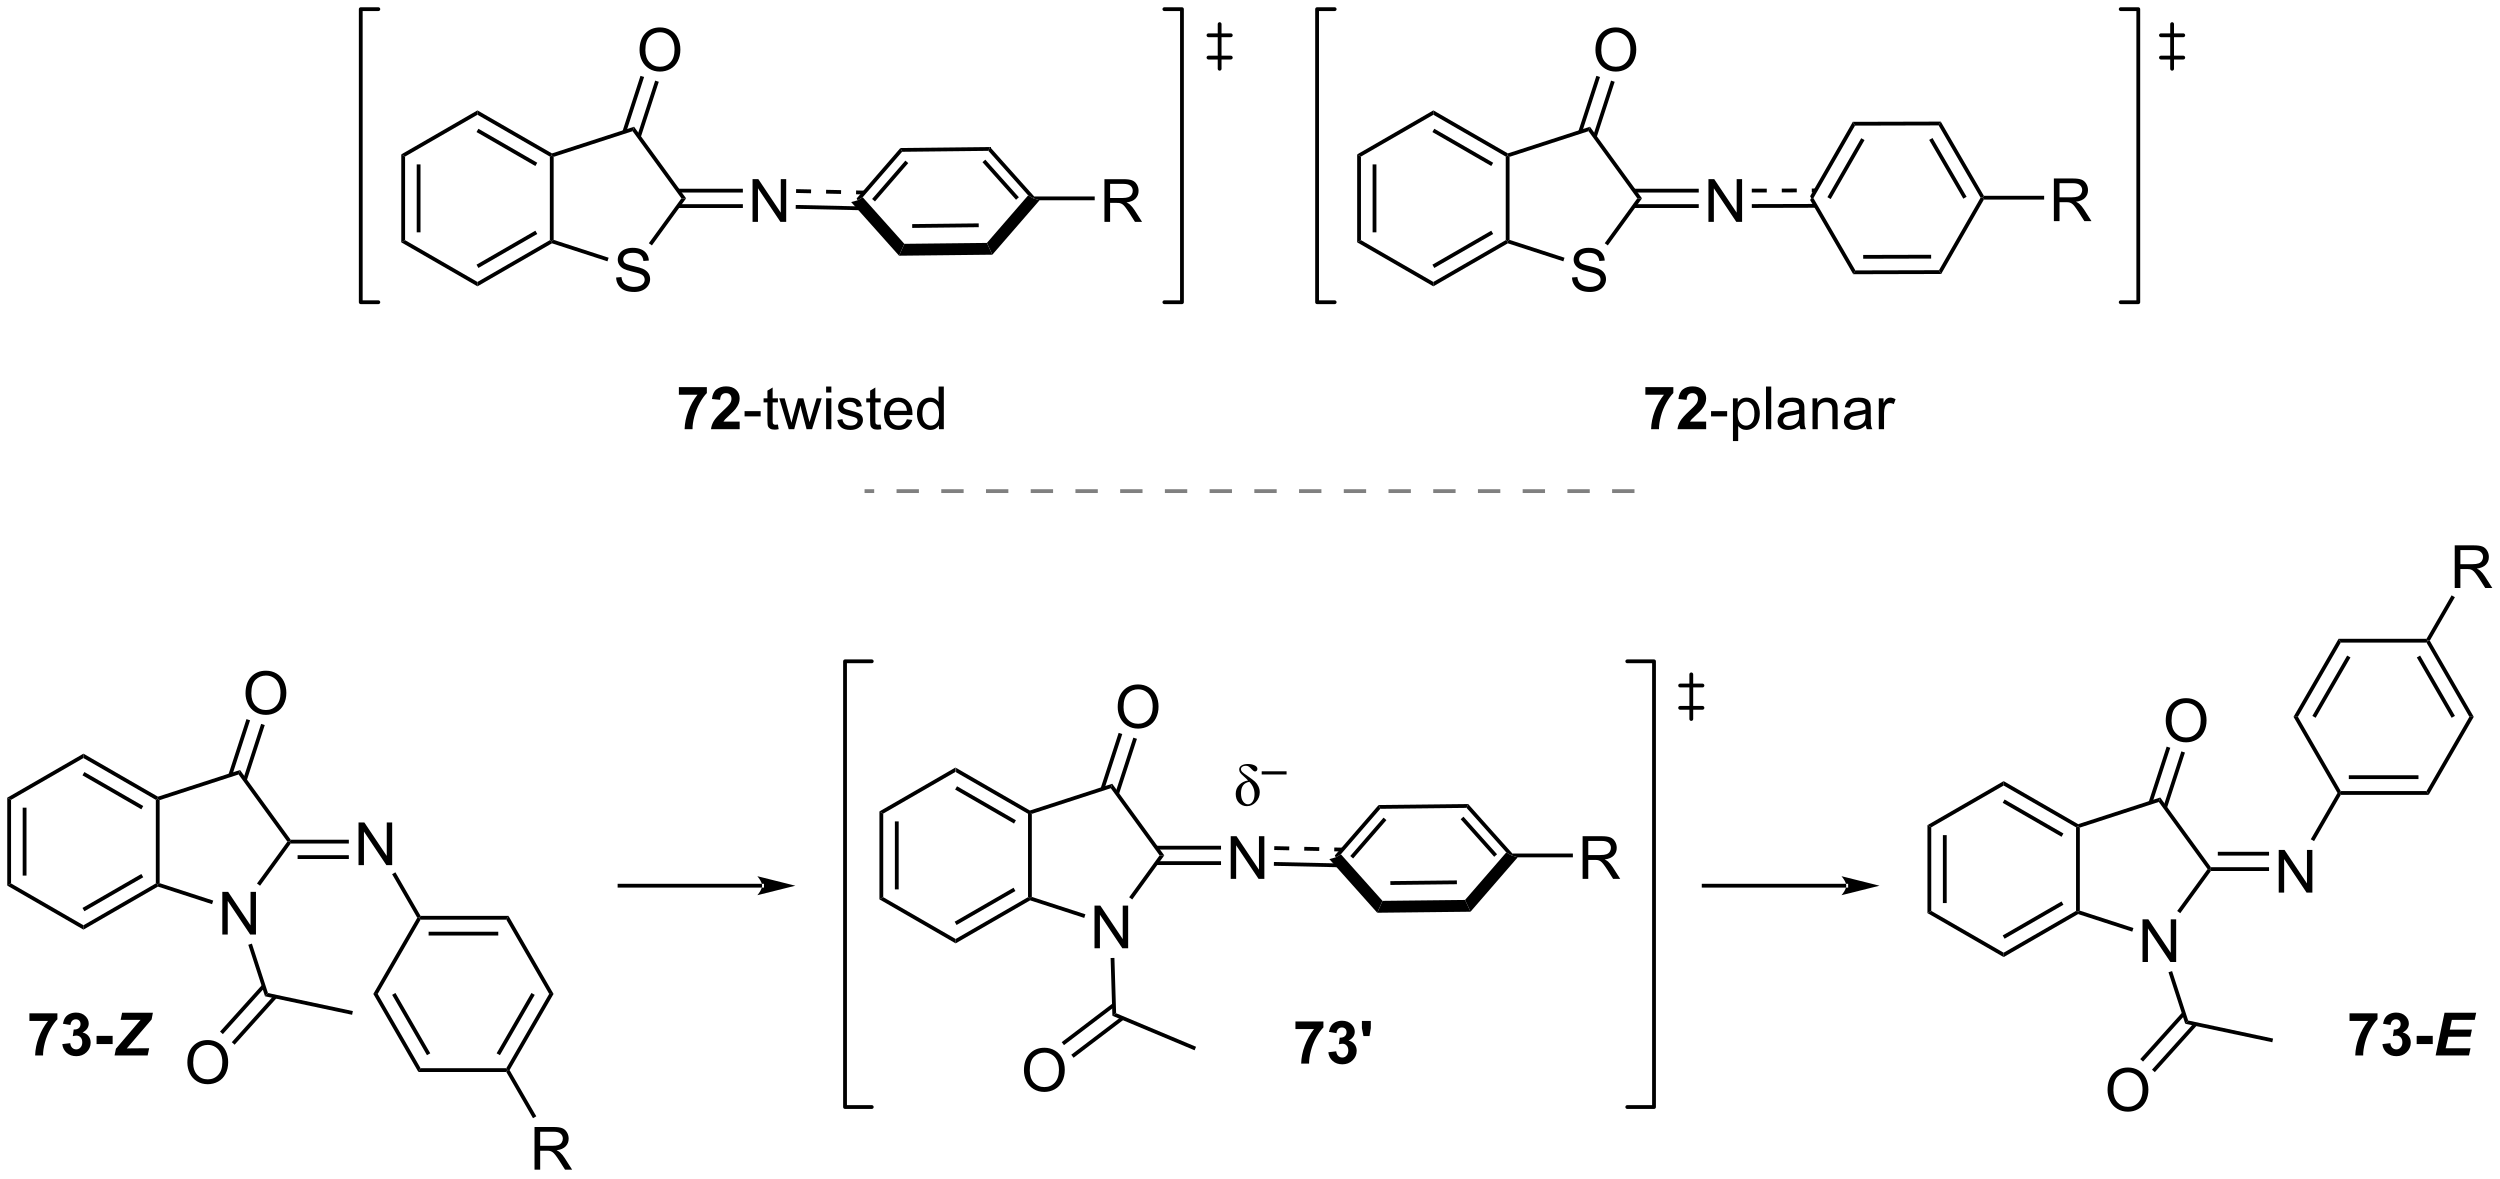 <?xml version="1.0" encoding="UTF-8"?>
<!DOCTYPE svg PUBLIC '-//W3C//DTD SVG 1.0//EN'
          'http://www.w3.org/TR/2001/REC-SVG-20010904/DTD/svg10.dtd'>
<svg stroke-dasharray="none" shape-rendering="auto" xmlns="http://www.w3.org/2000/svg" font-family="'Dialog'" text-rendering="auto" width="920" fill-opacity="1" color-interpolation="auto" color-rendering="auto" preserveAspectRatio="xMidYMid meet" font-size="12px" viewBox="0 0 920 434" fill="black" xmlns:xlink="http://www.w3.org/1999/xlink" stroke="black" image-rendering="auto" stroke-miterlimit="10" stroke-linecap="square" stroke-linejoin="miter" font-style="normal" stroke-width="1" height="434" stroke-dashoffset="0" font-weight="normal" stroke-opacity="1"
><!--Generated by the Batik Graphics2D SVG Generator--><defs id="genericDefs"
  /><g
  ><defs id="defs1"
    ><clipPath clipPathUnits="userSpaceOnUse" id="clipPath1"
      ><path d="M0.633 1.82 L345.568 1.82 L345.568 164.232 L0.633 164.232 L0.633 1.82 Z"
      /></clipPath
      ><clipPath clipPathUnits="userSpaceOnUse" id="clipPath2"
      ><path d="M-1.187 33.622 L-1.187 191.518 L334.158 191.518 L334.158 33.622 Z"
      /></clipPath
    ></defs
    ><g transform="scale(2.667,2.667) translate(-0.633,-1.82) matrix(1.029,0,0,1.029,1.853,-32.763)"
    ><path d="M137.016 142.348 L136.987 142.626 L136.732 142.773 L127.02 137.166 L127.02 136.577 ZM135.043 143.601 L127.147 139.042 L126.892 139.484 L134.788 144.043 Z" stroke="none" clip-path="url(#clipPath2)"
    /></g
    ><g transform="matrix(2.743,0,0,2.743,3.255,-92.222)"
    ><path d="M127.02 136.577 L127.02 137.166 L117.308 142.773 L116.798 142.478 Z" stroke="none" clip-path="url(#clipPath2)"
    /></g
    ><g transform="matrix(2.743,0,0,2.743,3.255,-92.222)"
    ><path d="M116.798 142.478 L117.308 142.773 L117.308 153.987 L116.798 154.282 ZM118.87 143.822 L118.87 152.938 L119.38 152.938 L119.38 143.822 Z" stroke="none" clip-path="url(#clipPath2)"
    /></g
    ><g transform="matrix(2.743,0,0,2.743,3.255,-92.222)"
    ><path d="M116.798 154.282 L117.308 153.987 L127.02 159.594 L127.02 160.183 Z" stroke="none" clip-path="url(#clipPath2)"
    /></g
    ><g transform="matrix(2.743,0,0,2.743,3.255,-92.222)"
    ><path d="M127.02 160.183 L127.02 159.594 L136.732 153.987 L136.987 154.134 L137.016 154.412 ZM127.147 157.718 L135.043 153.159 L134.788 152.718 L126.892 157.276 Z" stroke="none" clip-path="url(#clipPath2)"
    /></g
    ><g transform="matrix(2.743,0,0,2.743,3.255,-92.222)"
    ><path d="M136.732 142.773 L136.987 142.626 L137.242 142.811 L137.242 153.949 L136.987 154.134 L136.732 153.987 Z" stroke="none" clip-path="url(#clipPath2)"
    /></g
    ><g transform="matrix(2.743,0,0,2.743,3.255,-92.222)"
    ><path d="M145.653 160.841 L145.653 155.114 L146.431 155.114 L149.439 159.609 L149.439 155.114 L150.166 155.114 L150.166 160.841 L149.387 160.841 L146.379 156.341 L146.379 160.841 L145.653 160.841 Z" stroke="none" clip-path="url(#clipPath2)"
    /></g
    ><g transform="matrix(2.743,0,0,2.743,3.255,-92.222)"
    ><path d="M137.016 154.412 L136.987 154.134 L137.242 153.949 L144.432 156.285 L144.274 156.77 Z" stroke="none" clip-path="url(#clipPath2)"
    /></g
    ><g transform="matrix(2.743,0,0,2.743,3.255,-92.222)"
    ><path d="M150.714 154.296 L150.301 153.996 L154.381 148.38 L155.012 148.38 Z" stroke="none" clip-path="url(#clipPath2)"
    /></g
    ><g transform="matrix(2.743,0,0,2.743,3.255,-92.222)"
    ><path d="M155.012 148.38 L154.381 148.38 L147.835 139.369 L148.03 138.769 Z" stroke="none" clip-path="url(#clipPath2)"
    /></g
    ><g transform="matrix(2.743,0,0,2.743,3.255,-92.222)"
    ><path d="M148.03 138.769 L147.835 139.369 L137.242 142.811 L136.987 142.626 L137.016 142.348 Z" stroke="none" clip-path="url(#clipPath2)"
    /></g
    ><g transform="matrix(2.743,0,0,2.743,3.255,-92.222)"
    ><path d="M148.765 128.485 Q148.765 127.058 149.531 126.253 Q150.297 125.446 151.507 125.446 Q152.299 125.446 152.935 125.826 Q153.572 126.204 153.906 126.881 Q154.242 127.558 154.242 128.417 Q154.242 129.29 153.89 129.977 Q153.539 130.665 152.893 131.019 Q152.25 131.373 151.502 131.373 Q150.695 131.373 150.057 130.982 Q149.422 130.589 149.093 129.915 Q148.765 129.238 148.765 128.485 ZM149.547 128.495 Q149.547 129.532 150.101 130.128 Q150.658 130.722 151.5 130.722 Q152.354 130.722 152.906 130.12 Q153.46 129.519 153.46 128.415 Q153.46 127.714 153.224 127.193 Q152.987 126.672 152.531 126.386 Q152.078 126.097 151.51 126.097 Q150.705 126.097 150.125 126.652 Q149.547 127.204 149.547 128.495 Z" stroke="none" clip-path="url(#clipPath2)"
    /></g
    ><g transform="matrix(2.743,0,0,2.743,3.255,-92.222)"
    ><path d="M148.927 140.184 L151.346 132.741 L150.861 132.583 L148.442 140.026 ZM146.957 139.544 L149.376 132.101 L148.89 131.943 L146.472 139.386 Z" stroke="none" clip-path="url(#clipPath2)"
    /></g
    ><g transform="matrix(2.743,0,0,2.743,3.255,-92.222)"
    ><path d="M163.926 151.53 L163.926 145.804 L164.705 145.804 L167.713 150.298 L167.713 145.804 L168.439 145.804 L168.439 151.53 L167.66 151.53 L164.653 147.03 L164.653 151.53 L163.926 151.53 Z" stroke="none" clip-path="url(#clipPath2)"
    /></g
    ><g transform="matrix(2.743,0,0,2.743,3.255,-92.222)"
    ><path d="M153.944 149.671 L162.626 149.671 L162.626 149.161 L153.944 149.161 ZM153.944 147.599 L162.626 147.599 L162.626 147.089 L153.944 147.089 Z" stroke="none" clip-path="url(#clipPath2)"
    /></g
    ><g transform="matrix(2.743,0,0,2.743,3.255,-92.222)"
    ><path d="M169.712 149.777 L178.974 149.983 L178.985 149.473 L169.724 149.267 ZM169.76 147.652 L171.772 147.697 L171.783 147.186 L169.771 147.142 ZM173.784 147.742 L175.796 147.786 L175.807 147.276 L173.795 147.232 ZM177.808 147.832 L178.909 147.856 L178.921 147.346 L177.82 147.321 Z" stroke="none" clip-path="url(#clipPath2)"
    /></g
    ><g transform="matrix(2.743,0,0,2.743,3.255,-92.222)"
    ><path d="M178.706 148.231 L178.01 148.644 L177.896 148.386 L183.761 141.626 L183.996 142.133 ZM180.35 148.795 L184.814 143.65 L184.428 143.316 L179.965 148.461 Z" stroke="none" clip-path="url(#clipPath2)"
    /></g
    ><g transform="matrix(2.743,0,0,2.743,3.255,-92.222)"
    ><path d="M183.996 142.133 L183.761 141.626 L195.786 141.492 L195.56 142.005 Z" stroke="none" clip-path="url(#clipPath2)"
    /></g
    ><g transform="matrix(2.743,0,0,2.743,3.255,-92.222)"
    ><path d="M195.56 142.005 L195.786 141.492 L201.713 148.127 L201.599 148.383 L200.898 147.98 ZM194.773 143.528 L199.276 148.568 L199.656 148.228 L195.153 143.188 Z" stroke="none" clip-path="url(#clipPath2)"
    /></g
    ><g transform="matrix(2.743,0,0,2.743,3.255,-92.222)"
    ><path d="M200.898 147.98 L201.599 148.383 L202.429 148.638 L196.097 155.937 L195.365 154.357 Z" stroke="none" clip-path="url(#clipPath2)"
    /></g
    ><g transform="matrix(2.743,0,0,2.743,3.255,-92.222)"
    ><path d="M195.365 154.357 L196.097 155.937 L183.585 156.075 L184.288 154.48 ZM194.267 151.736 L185.339 151.835 L185.345 152.345 L194.272 152.246 Z" stroke="none" clip-path="url(#clipPath2)"
    /></g
    ><g transform="matrix(2.743,0,0,2.743,3.255,-92.222)"
    ><path d="M184.288 154.48 L183.585 156.075 L177.157 148.88 L178.01 148.644 L178.706 148.231 Z" stroke="none" clip-path="url(#clipPath2)"
    /></g
    ><g transform="matrix(2.743,0,0,2.743,3.255,-92.222)"
    ><path d="M277.617 144.19 L277.588 144.467 L277.333 144.614 L267.621 139.007 L267.621 138.418 ZM275.644 145.442 L267.749 140.884 L267.494 141.326 L275.389 145.884 Z" stroke="none" clip-path="url(#clipPath2)"
    /></g
    ><g transform="matrix(2.743,0,0,2.743,3.255,-92.222)"
    ><path d="M267.621 138.418 L267.621 139.007 L257.91 144.614 L257.399 144.32 Z" stroke="none" clip-path="url(#clipPath2)"
    /></g
    ><g transform="matrix(2.743,0,0,2.743,3.255,-92.222)"
    ><path d="M257.399 144.32 L257.91 144.614 L257.91 155.828 L257.399 156.123 ZM259.471 145.663 L259.471 154.78 L259.981 154.78 L259.981 145.663 Z" stroke="none" clip-path="url(#clipPath2)"
    /></g
    ><g transform="matrix(2.743,0,0,2.743,3.255,-92.222)"
    ><path d="M257.399 156.123 L257.91 155.828 L267.621 161.436 L267.621 162.025 Z" stroke="none" clip-path="url(#clipPath2)"
    /></g
    ><g transform="matrix(2.743,0,0,2.743,3.255,-92.222)"
    ><path d="M267.621 162.025 L267.621 161.436 L277.333 155.828 L277.588 155.976 L277.617 156.254 ZM267.749 159.559 L275.644 155.001 L275.389 154.559 L267.494 159.117 Z" stroke="none" clip-path="url(#clipPath2)"
    /></g
    ><g transform="matrix(2.743,0,0,2.743,3.255,-92.222)"
    ><path d="M277.333 144.614 L277.588 144.467 L277.843 144.653 L277.843 155.791 L277.588 155.976 L277.333 155.828 Z" stroke="none" clip-path="url(#clipPath2)"
    /></g
    ><g transform="matrix(2.743,0,0,2.743,3.255,-92.222)"
    ><path d="M286.254 162.682 L286.254 156.956 L287.033 156.956 L290.041 161.45 L290.041 156.956 L290.767 156.956 L290.767 162.682 L289.989 162.682 L286.981 158.182 L286.981 162.682 L286.254 162.682 Z" stroke="none" clip-path="url(#clipPath2)"
    /></g
    ><g transform="matrix(2.743,0,0,2.743,3.255,-92.222)"
    ><path d="M277.617 156.254 L277.588 155.976 L277.843 155.791 L285.033 158.127 L284.875 158.612 Z" stroke="none" clip-path="url(#clipPath2)"
    /></g
    ><g transform="matrix(2.743,0,0,2.743,3.255,-92.222)"
    ><path d="M291.316 156.137 L290.903 155.837 L294.983 150.221 L295.298 150.221 L295.428 150.477 Z" stroke="none" clip-path="url(#clipPath2)"
    /></g
    ><g transform="matrix(2.743,0,0,2.743,3.255,-92.222)"
    ><path d="M295.428 149.966 L295.298 150.221 L294.983 150.221 L288.436 141.211 L288.631 140.611 Z" stroke="none" clip-path="url(#clipPath2)"
    /></g
    ><g transform="matrix(2.743,0,0,2.743,3.255,-92.222)"
    ><path d="M288.631 140.611 L288.436 141.211 L277.843 144.653 L277.588 144.467 L277.617 144.19 Z" stroke="none" clip-path="url(#clipPath2)"
    /></g
    ><g transform="matrix(2.743,0,0,2.743,3.255,-92.222)"
    ><path d="M289.367 130.326 Q289.367 128.899 290.132 128.095 Q290.898 127.287 292.109 127.287 Q292.901 127.287 293.536 127.668 Q294.174 128.045 294.507 128.722 Q294.843 129.399 294.843 130.259 Q294.843 131.131 294.492 131.819 Q294.14 132.506 293.494 132.86 Q292.851 133.214 292.104 133.214 Q291.296 133.214 290.658 132.824 Q290.023 132.43 289.695 131.756 Q289.367 131.079 289.367 130.326 ZM290.148 130.337 Q290.148 131.373 290.703 131.97 Q291.26 132.563 292.101 132.563 Q292.955 132.563 293.507 131.962 Q294.062 131.36 294.062 130.256 Q294.062 129.555 293.825 129.035 Q293.588 128.514 293.132 128.227 Q292.679 127.938 292.111 127.938 Q291.307 127.938 290.726 128.493 Q290.148 129.045 290.148 130.337 Z" stroke="none" clip-path="url(#clipPath2)"
    /></g
    ><g transform="matrix(2.743,0,0,2.743,3.255,-92.222)"
    ><path d="M289.529 142.025 L291.947 134.582 L291.462 134.424 L289.043 141.868 ZM287.559 141.385 L289.977 133.942 L289.492 133.784 L287.073 141.228 Z" stroke="none" clip-path="url(#clipPath2)"
    /></g
    ><g transform="matrix(2.743,0,0,2.743,3.255,-92.222)"
    ><path d="M304.527 153.371 L304.527 147.645 L305.306 147.645 L308.314 152.14 L308.314 147.645 L309.041 147.645 L309.041 153.371 L308.262 153.371 L305.254 148.871 L305.254 153.371 L304.527 153.371 Z" stroke="none" clip-path="url(#clipPath2)"
    /></g
    ><g transform="matrix(2.743,0,0,2.743,3.255,-92.222)"
    ><path d="M295.428 150.477 L295.298 150.221 L295.428 149.966 L303.228 149.966 L303.228 150.477 ZM296.354 148.405 L303.228 148.405 L303.228 147.895 L296.354 147.895 Z" stroke="none" clip-path="url(#clipPath2)"
    /></g
    ><g transform="matrix(2.743,0,0,2.743,3.255,-92.222)"
    ><path d="M309.268 146.469 L308.826 146.214 L312.41 140.006 L312.704 140.006 L312.852 140.262 Z" stroke="none" clip-path="url(#clipPath2)"
    /></g
    ><g transform="matrix(2.743,0,0,2.743,3.255,-92.222)"
    ><path d="M312.852 140.262 L312.704 140.006 L312.852 139.751 L324.353 139.751 L324.647 140.262 ZM313.93 138.138 L323.274 138.138 L323.274 137.628 L313.93 137.628 Z" stroke="none" clip-path="url(#clipPath2)"
    /></g
    ><g transform="matrix(2.743,0,0,2.743,3.255,-92.222)"
    ><path d="M324.647 140.262 L324.353 139.751 L330.103 129.791 L330.692 129.791 Z" stroke="none" clip-path="url(#clipPath2)"
    /></g
    ><g transform="matrix(2.743,0,0,2.743,3.255,-92.222)"
    ><path d="M330.692 129.791 L330.103 129.791 L324.353 119.831 L324.5 119.576 L324.794 119.576 ZM328.167 129.664 L323.495 121.572 L323.053 121.827 L327.725 129.919 Z" stroke="none" clip-path="url(#clipPath2)"
    /></g
    ><g transform="matrix(2.743,0,0,2.743,3.255,-92.222)"
    ><path d="M324.353 119.321 L324.5 119.576 L324.353 119.831 L312.852 119.831 L312.557 119.321 Z" stroke="none" clip-path="url(#clipPath2)"
    /></g
    ><g transform="matrix(2.743,0,0,2.743,3.255,-92.222)"
    ><path d="M312.557 119.321 L312.852 119.831 L307.101 129.791 L306.512 129.791 ZM313.709 121.572 L309.038 129.664 L309.479 129.919 L314.151 121.827 Z" stroke="none" clip-path="url(#clipPath2)"
    /></g
    ><g transform="matrix(2.743,0,0,2.743,3.255,-92.222)"
    ><path d="M306.512 129.791 L307.101 129.791 L312.852 139.751 L312.704 140.006 L312.41 140.006 Z" stroke="none" clip-path="url(#clipPath2)"
    /></g
    ><g transform="matrix(2.743,0,0,2.743,3.255,-92.222)"
    ><path d="M147.813 162.149 L148.323 162.133 L148.551 169.556 L148.051 169.9 Z" stroke="none" clip-path="url(#clipPath2)"
    /></g
    ><g transform="matrix(2.743,0,0,2.743,3.255,-92.222)"
    ><path d="M136.186 177.226 Q136.186 175.799 136.952 174.994 Q137.718 174.187 138.929 174.187 Q139.72 174.187 140.356 174.567 Q140.994 174.945 141.327 175.622 Q141.663 176.299 141.663 177.158 Q141.663 178.031 141.311 178.718 Q140.96 179.406 140.314 179.76 Q139.671 180.114 138.923 180.114 Q138.116 180.114 137.478 179.724 Q136.843 179.33 136.514 178.656 Q136.186 177.979 136.186 177.226 ZM136.968 177.237 Q136.968 178.273 137.522 178.869 Q138.08 179.463 138.921 179.463 Q139.775 179.463 140.327 178.862 Q140.882 178.26 140.882 177.156 Q140.882 176.455 140.645 175.935 Q140.408 175.414 139.952 175.127 Q139.499 174.838 138.931 174.838 Q138.126 174.838 137.546 175.393 Q136.968 175.945 136.968 177.237 Z" stroke="none" clip-path="url(#clipPath2)"
    /></g
    ><g transform="matrix(2.743,0,0,2.743,3.255,-92.222)"
    ><path d="M148.106 168.222 L141.25 173.433 L141.558 173.839 L148.415 168.628 ZM149.277 169.999 L142.534 175.123 L142.843 175.53 L149.585 170.405 Z" stroke="none" clip-path="url(#clipPath2)"
    /></g
    ><g transform="matrix(2.743,0,0,2.743,3.255,-92.222)"
    ><path d="M148.051 169.9 L148.551 169.556 L159.276 174.057 L159.078 174.527 Z" stroke="none" clip-path="url(#clipPath2)"
    /></g
    ><g transform="matrix(2.743,0,0,2.743,3.255,-92.222)"
    ><path d="M289.737 164.061 L290.222 163.903 L292.376 170.531 L291.981 170.969 Z" stroke="none" clip-path="url(#clipPath2)"
    /></g
    ><g transform="matrix(2.743,0,0,2.743,3.255,-92.222)"
    ><path d="M281.562 179.877 Q281.562 178.45 282.328 177.645 Q283.094 176.838 284.305 176.838 Q285.096 176.838 285.732 177.218 Q286.37 177.596 286.703 178.273 Q287.039 178.95 287.039 179.809 Q287.039 180.681 286.688 181.369 Q286.336 182.056 285.69 182.411 Q285.047 182.765 284.3 182.765 Q283.492 182.765 282.854 182.374 Q282.219 181.981 281.891 181.306 Q281.562 180.629 281.562 179.877 ZM282.344 179.887 Q282.344 180.924 282.899 181.52 Q283.456 182.114 284.297 182.114 Q285.151 182.114 285.703 181.512 Q286.258 180.911 286.258 179.806 Q286.258 179.106 286.021 178.585 Q285.784 178.064 285.328 177.778 Q284.875 177.489 284.307 177.489 Q283.503 177.489 282.922 178.043 Q282.344 178.596 282.344 179.887 Z" stroke="none" clip-path="url(#clipPath2)"
    /></g
    ><g transform="matrix(2.743,0,0,2.743,3.255,-92.222)"
    ><path d="M291.61 169.414 L285.946 175.704 L286.325 176.046 L291.989 169.755 ZM293.188 170.834 L287.524 177.125 L287.903 177.467 L293.567 171.176 Z" stroke="none" clip-path="url(#clipPath2)"
    /></g
    ><g transform="matrix(2.743,0,0,2.743,3.255,-92.222)"
    ><path d="M291.981 170.969 L292.376 170.531 L303.769 172.953 L303.663 173.452 Z" stroke="none" clip-path="url(#clipPath2)"
    /></g
    ><g transform="matrix(2.743,0,0,2.743,3.255,-92.222)"
    ><path d="M2.76 170.589 L2.76 169.57 L6.513 169.57 L6.513 170.367 Q6.049 170.823 5.567 171.68 Q5.088 172.534 4.836 173.497 Q4.583 174.461 4.588 175.219 L3.528 175.219 Q3.557 174.031 4.018 172.797 Q4.481 171.562 5.255 170.589 L2.76 170.589 ZM7.17 173.698 L8.233 173.57 Q8.282 173.976 8.504 174.193 Q8.727 174.406 9.045 174.406 Q9.384 174.406 9.616 174.148 Q9.85 173.891 9.85 173.453 Q9.85 173.039 9.626 172.797 Q9.405 172.555 9.084 172.555 Q8.873 172.555 8.579 172.635 L8.701 171.742 Q9.147 171.753 9.381 171.549 Q9.616 171.344 9.616 171.003 Q9.616 170.714 9.444 170.542 Q9.272 170.37 8.985 170.37 Q8.704 170.37 8.504 170.565 Q8.306 170.76 8.264 171.135 L7.251 170.964 Q7.358 170.445 7.569 170.135 Q7.782 169.823 8.162 169.646 Q8.545 169.469 9.017 169.469 Q9.826 169.469 10.313 169.984 Q10.717 170.406 10.717 170.938 Q10.717 171.69 9.892 172.141 Q10.384 172.245 10.678 172.612 Q10.975 172.979 10.975 173.5 Q10.975 174.253 10.423 174.786 Q9.873 175.318 9.053 175.318 Q8.274 175.318 7.761 174.87 Q7.251 174.422 7.17 173.698 ZM11.768 173.69 L11.768 172.594 L13.924 172.594 L13.924 173.69 L11.768 173.69 Z" stroke="none" clip-path="url(#clipPath2)"
    /></g
    ><g transform="matrix(2.743,0,0,2.743,3.255,-92.222)"
    ><path d="M14.182 175.219 L14.369 174.315 L17.666 170.448 L14.997 170.448 L15.197 169.492 L19.325 169.492 L19.153 170.391 L15.822 174.281 Q16.354 174.268 16.434 174.268 Q16.809 174.268 17.471 174.26 L18.823 174.26 L18.622 175.219 L14.182 175.219 Z" stroke="none" clip-path="url(#clipPath2)"
    /></g
    ><g transform="matrix(2.743,0,0,2.743,3.255,-92.222)"
    ><path d="M314.026 170.589 L314.026 169.57 L317.779 169.57 L317.779 170.367 Q317.315 170.823 316.834 171.68 Q316.354 172.534 316.102 173.497 Q315.849 174.461 315.854 175.219 L314.795 175.219 Q314.823 174.031 315.284 172.797 Q315.748 171.562 316.521 170.589 L314.026 170.589 ZM318.436 173.698 L319.499 173.57 Q319.548 173.976 319.77 174.193 Q319.994 174.406 320.311 174.406 Q320.65 174.406 320.882 174.148 Q321.116 173.891 321.116 173.453 Q321.116 173.039 320.892 172.797 Q320.671 172.555 320.351 172.555 Q320.139 172.555 319.845 172.635 L319.968 171.742 Q320.413 171.753 320.647 171.549 Q320.882 171.344 320.882 171.003 Q320.882 170.714 320.71 170.542 Q320.538 170.37 320.252 170.37 Q319.97 170.37 319.77 170.565 Q319.572 170.76 319.53 171.135 L318.517 170.964 Q318.624 170.445 318.835 170.135 Q319.048 169.823 319.429 169.646 Q319.811 169.469 320.283 169.469 Q321.093 169.469 321.58 169.984 Q321.983 170.406 321.983 170.938 Q321.983 171.69 321.158 172.141 Q321.65 172.245 321.944 172.612 Q322.241 172.979 322.241 173.5 Q322.241 174.253 321.689 174.786 Q321.139 175.318 320.319 175.318 Q319.541 175.318 319.027 174.87 Q318.517 174.422 318.436 173.698 ZM323.034 173.69 L323.034 172.594 L325.19 172.594 L325.19 173.69 L323.034 173.69 Z" stroke="none" clip-path="url(#clipPath2)"
    /></g
    ><g transform="matrix(2.743,0,0,2.743,3.255,-92.222)"
    ><path d="M325.576 175.219 L326.771 169.492 L331.018 169.492 L330.818 170.448 L327.753 170.448 L327.479 171.75 L330.443 171.75 L330.245 172.706 L327.279 172.706 L326.92 174.26 L330.253 174.26 L330.05 175.219 L325.576 175.219 Z" stroke="none" clip-path="url(#clipPath2)"
    /></g
    ><g transform="matrix(2.743,0,0,2.743,3.255,-92.222)"
    ><path d="M101.055 152.702 L101.055 152.702 L81.929 152.702 L81.674 152.702 L81.674 152.192 L81.929 152.192 L101.055 152.192 L101.31 152.192 L101.31 152.702 ZM105.519 152.447 L100.417 151.171 C100.417 151.171 101.055 151.889 101.055 152.447 C101.055 153.005 100.417 153.722 100.417 153.722 Z" stroke="none" clip-path="url(#clipPath2)"
    /></g
    ><g transform="matrix(2.743,0,0,2.743,3.255,-92.222)"
    ><path d="M246.504 152.702 L246.504 152.702 L227.378 152.702 L227.123 152.702 L227.123 152.192 L227.378 152.192 L246.504 152.192 L246.759 152.192 L246.759 152.702 ZM250.968 152.447 L245.866 151.171 C245.866 151.171 246.504 151.889 246.504 152.447 C246.504 153.005 245.866 153.722 245.866 153.722 Z" stroke="none" clip-path="url(#clipPath2)"
    /></g
    ><g stroke-width="0.51" transform="matrix(2.743,0,0,2.743,3.255,-92.222)" stroke-linejoin="round" stroke-linecap="round"
    ><path fill="none" d="M217.128 182.14 L220.715 182.14 L220.715 122.344 L217.128 122.344" clip-path="url(#clipPath2)"
    /></g
    ><g stroke-width="0.51" transform="matrix(2.743,0,0,2.743,3.255,-92.222)" stroke-linejoin="round" stroke-linecap="round"
    ><path fill="none" d="M115.769 122.344 L112.182 122.344 L112.182 182.14 L115.769 182.14" clip-path="url(#clipPath2)"
    /></g
    ><g transform="matrix(2.743,0,0,2.743,3.255,-92.222)"
    ><path d="M211.136 151.533 L211.136 145.806 L213.675 145.806 Q214.441 145.806 214.839 145.96 Q215.238 146.113 215.475 146.504 Q215.714 146.895 215.714 147.369 Q215.714 147.978 215.318 148.397 Q214.925 148.814 214.1 148.926 Q214.401 149.072 214.558 149.212 Q214.888 149.517 215.185 149.973 L216.183 151.533 L215.23 151.533 L214.472 150.34 Q214.138 149.824 213.922 149.551 Q213.709 149.278 213.54 149.168 Q213.37 149.059 213.193 149.017 Q213.066 148.988 212.771 148.988 L211.894 148.988 L211.894 151.533 L211.136 151.533 ZM211.894 148.332 L213.521 148.332 Q214.042 148.332 214.334 148.225 Q214.628 148.119 214.779 147.882 Q214.933 147.645 214.933 147.369 Q214.933 146.962 214.636 146.702 Q214.342 146.439 213.706 146.439 L211.894 146.439 L211.894 148.332 Z" stroke="none" clip-path="url(#clipPath2)"
    /></g
    ><g transform="matrix(2.743,0,0,2.743,3.255,-92.222)"
    ><path d="M202.429 148.638 L201.599 148.383 L201.713 148.127 L209.831 148.127 L209.831 148.638 Z" stroke="none" clip-path="url(#clipPath2)"
    /></g
    ><g transform="matrix(2.743,0,0,2.743,3.255,-92.222)"
    ><path d="M328.139 112.511 L328.139 106.785 L330.678 106.785 Q331.444 106.785 331.842 106.938 Q332.241 107.092 332.478 107.483 Q332.717 107.873 332.717 108.347 Q332.717 108.957 332.321 109.376 Q331.928 109.792 331.103 109.904 Q331.405 110.05 331.561 110.191 Q331.892 110.496 332.189 110.951 L333.186 112.511 L332.233 112.511 L331.475 111.319 Q331.142 110.803 330.926 110.529 Q330.712 110.256 330.543 110.147 Q330.373 110.037 330.196 109.996 Q330.069 109.967 329.774 109.967 L328.897 109.967 L328.897 112.511 L328.139 112.511 ZM328.897 109.311 L330.524 109.311 Q331.045 109.311 331.337 109.204 Q331.631 109.097 331.782 108.86 Q331.936 108.623 331.936 108.347 Q331.936 107.941 331.639 107.68 Q331.345 107.417 330.709 107.417 L328.897 107.417 L328.897 109.311 Z" stroke="none" clip-path="url(#clipPath2)"
    /></g
    ><g transform="matrix(2.743,0,0,2.743,3.255,-92.222)"
    ><path d="M324.794 119.576 L324.5 119.576 L324.353 119.321 L327.719 113.49 L328.161 113.745 Z" stroke="none" clip-path="url(#clipPath2)"
    /></g
    ><g transform="matrix(2.743,0,0,2.743,3.255,-92.222)"
    ><path d="M166.254 138.333 Q166.058 138.114 165.712 137.809 Q165.329 137.474 165.196 137.281 Q165.064 137.088 165.064 136.856 Q165.064 136.513 165.384 136.317 Q165.704 136.119 166.22 136.119 Q166.736 136.119 167.118 136.296 Q167.504 136.471 167.504 136.778 Q167.504 136.927 167.41 137.026 Q167.316 137.122 167.191 137.122 Q167.012 137.122 166.769 136.854 Q166.524 136.58 166.353 136.468 Q166.183 136.356 165.957 136.356 Q165.668 136.356 165.483 136.487 Q165.298 136.614 165.298 136.815 Q165.298 137.002 165.449 137.166 Q165.603 137.33 166.236 137.763 Q166.91 138.229 167.189 138.492 Q167.47 138.752 167.644 139.127 Q167.821 139.502 167.821 139.919 Q167.821 140.653 167.303 141.216 Q166.785 141.776 166.095 141.776 Q165.465 141.776 165.03 141.328 Q164.597 140.877 164.597 140.127 Q164.597 139.403 165.077 138.919 Q165.556 138.434 166.254 138.333 ZM166.426 138.513 Q165.306 138.697 165.306 140.052 Q165.306 140.752 165.584 141.14 Q165.863 141.526 166.236 141.526 Q166.621 141.526 166.871 141.153 Q167.121 140.778 167.121 140.143 Q167.121 139.221 166.426 138.513 Z" stroke="none" clip-path="url(#clipPath2)"
    /></g
    ><g transform="matrix(2.743,0,0,2.743,3.255,-92.222)"
    ><path d="M168.082 137.524 L168.082 137.099 L171.42 137.099 L171.42 137.524 L168.082 137.524 Z" stroke="none" clip-path="url(#clipPath2)"
    /></g
    ><g transform="matrix(2.743,0,0,2.743,3.255,-92.222)"
    ><path d="M20.004 140.503 L19.974 140.781 L19.719 140.928 L10.008 135.321 L10.008 134.732 ZM18.03 141.756 L10.135 137.198 L9.88 137.64 L17.775 142.198 Z" stroke="none" clip-path="url(#clipPath2)"
    /></g
    ><g transform="matrix(2.743,0,0,2.743,3.255,-92.222)"
    ><path d="M10.008 134.732 L10.008 135.321 L0.296 140.928 L-0.214 140.634 Z" stroke="none" clip-path="url(#clipPath2)"
    /></g
    ><g transform="matrix(2.743,0,0,2.743,3.255,-92.222)"
    ><path d="M-0.214 140.634 L0.296 140.928 L0.296 152.143 L-0.214 152.437 ZM1.857 141.977 L1.857 151.094 L2.368 151.094 L2.368 141.977 Z" stroke="none" clip-path="url(#clipPath2)"
    /></g
    ><g transform="matrix(2.743,0,0,2.743,3.255,-92.222)"
    ><path d="M-0.214 152.437 L0.296 152.143 L10.008 157.75 L10.008 158.339 Z" stroke="none" clip-path="url(#clipPath2)"
    /></g
    ><g transform="matrix(2.743,0,0,2.743,3.255,-92.222)"
    ><path d="M10.008 158.339 L10.008 157.75 L19.719 152.143 L19.974 152.29 L20.004 152.567 ZM10.135 155.873 L18.03 151.315 L17.775 150.873 L9.88 155.431 Z" stroke="none" clip-path="url(#clipPath2)"
    /></g
    ><g transform="matrix(2.743,0,0,2.743,3.255,-92.222)"
    ><path d="M19.719 140.928 L19.974 140.781 L20.23 140.966 L20.23 152.104 L19.974 152.29 L19.719 152.143 Z" stroke="none" clip-path="url(#clipPath2)"
    /></g
    ><g transform="matrix(2.743,0,0,2.743,3.255,-92.222)"
    ><path d="M28.64 158.996 L28.64 153.27 L29.419 153.27 L32.427 157.764 L32.427 153.27 L33.154 153.27 L33.154 158.996 L32.375 158.996 L29.367 154.496 L29.367 158.996 L28.64 158.996 Z" stroke="none" clip-path="url(#clipPath2)"
    /></g
    ><g transform="matrix(2.743,0,0,2.743,3.255,-92.222)"
    ><path d="M20.004 152.567 L19.974 152.29 L20.23 152.104 L27.419 154.441 L27.262 154.926 Z" stroke="none" clip-path="url(#clipPath2)"
    /></g
    ><g transform="matrix(2.743,0,0,2.743,3.255,-92.222)"
    ><path d="M33.702 152.451 L33.289 152.151 L37.369 146.536 L37.684 146.536 L37.814 146.791 Z" stroke="none" clip-path="url(#clipPath2)"
    /></g
    ><g transform="matrix(2.743,0,0,2.743,3.255,-92.222)"
    ><path d="M37.814 146.28 L37.684 146.536 L37.369 146.536 L30.822 137.525 L31.017 136.925 Z" stroke="none" clip-path="url(#clipPath2)"
    /></g
    ><g transform="matrix(2.743,0,0,2.743,3.255,-92.222)"
    ><path d="M31.017 136.925 L30.822 137.525 L20.23 140.966 L19.974 140.781 L20.004 140.503 Z" stroke="none" clip-path="url(#clipPath2)"
    /></g
    ><g transform="matrix(2.743,0,0,2.743,3.255,-92.222)"
    ><path d="M31.753 126.64 Q31.753 125.213 32.518 124.409 Q33.284 123.601 34.495 123.601 Q35.287 123.601 35.922 123.981 Q36.56 124.359 36.893 125.036 Q37.229 125.713 37.229 126.573 Q37.229 127.445 36.878 128.132 Q36.526 128.82 35.88 129.174 Q35.237 129.528 34.49 129.528 Q33.682 129.528 33.044 129.138 Q32.409 128.744 32.081 128.07 Q31.753 127.393 31.753 126.64 ZM32.534 126.651 Q32.534 127.687 33.089 128.284 Q33.646 128.877 34.487 128.877 Q35.341 128.877 35.893 128.276 Q36.448 127.674 36.448 126.57 Q36.448 125.87 36.211 125.349 Q35.974 124.828 35.518 124.541 Q35.065 124.252 34.498 124.252 Q33.693 124.252 33.112 124.807 Q32.534 125.359 32.534 126.651 Z" stroke="none" clip-path="url(#clipPath2)"
    /></g
    ><g transform="matrix(2.743,0,0,2.743,3.255,-92.222)"
    ><path d="M31.915 138.339 L34.333 130.896 L33.848 130.738 L31.43 138.182 ZM29.945 137.699 L32.363 130.256 L31.878 130.098 L29.459 137.542 Z" stroke="none" clip-path="url(#clipPath2)"
    /></g
    ><g transform="matrix(2.743,0,0,2.743,3.255,-92.222)"
    ><path d="M46.914 149.685 L46.914 143.959 L47.692 143.959 L50.7 148.454 L50.7 143.959 L51.427 143.959 L51.427 149.685 L50.648 149.685 L47.64 145.185 L47.64 149.685 L46.914 149.685 Z" stroke="none" clip-path="url(#clipPath2)"
    /></g
    ><g transform="matrix(2.743,0,0,2.743,3.255,-92.222)"
    ><path d="M37.814 146.791 L37.684 146.536 L37.814 146.28 L45.614 146.28 L45.614 146.791 ZM38.74 148.862 L45.614 148.862 L45.614 148.352 L38.74 148.352 Z" stroke="none" clip-path="url(#clipPath2)"
    /></g
    ><g transform="matrix(2.743,0,0,2.743,3.255,-92.222)"
    ><path d="M51.419 150.902 L51.861 150.647 L55.238 156.495 L55.091 156.75 L54.796 156.75 Z" stroke="none" clip-path="url(#clipPath2)"
    /></g
    ><g transform="matrix(2.743,0,0,2.743,3.255,-92.222)"
    ><path d="M55.238 157.006 L55.091 156.75 L55.238 156.495 L67.033 156.495 L66.739 157.006 ZM56.316 159.129 L65.66 159.129 L65.66 158.619 L56.316 158.619 Z" stroke="none" clip-path="url(#clipPath2)"
    /></g
    ><g transform="matrix(2.743,0,0,2.743,3.255,-92.222)"
    ><path d="M66.739 157.006 L67.033 156.495 L73.078 166.966 L72.489 166.966 Z" stroke="none" clip-path="url(#clipPath2)"
    /></g
    ><g transform="matrix(2.743,0,0,2.743,3.255,-92.222)"
    ><path d="M72.489 166.966 L73.078 166.966 L67.181 177.181 L66.886 177.181 L66.739 176.926 ZM70.111 166.838 L65.439 174.93 L65.881 175.185 L70.553 167.093 Z" stroke="none" clip-path="url(#clipPath2)"
    /></g
    ><g transform="matrix(2.743,0,0,2.743,3.255,-92.222)"
    ><path d="M66.739 176.926 L66.886 177.181 L66.739 177.436 L54.943 177.436 L55.238 176.926 Z" stroke="none" clip-path="url(#clipPath2)"
    /></g
    ><g transform="matrix(2.743,0,0,2.743,3.255,-92.222)"
    ><path d="M55.238 176.926 L54.943 177.436 L48.898 166.966 L49.488 166.966 ZM56.538 174.93 L51.866 166.838 L51.424 167.093 L56.096 175.185 Z" stroke="none" clip-path="url(#clipPath2)"
    /></g
    ><g transform="matrix(2.743,0,0,2.743,3.255,-92.222)"
    ><path d="M49.488 166.966 L48.898 166.966 L54.796 156.75 L55.091 156.75 L55.238 157.006 Z" stroke="none" clip-path="url(#clipPath2)"
    /></g
    ><g transform="matrix(2.743,0,0,2.743,3.255,-92.222)"
    ><path d="M32.123 160.375 L32.608 160.217 L34.762 166.845 L34.368 167.283 Z" stroke="none" clip-path="url(#clipPath2)"
    /></g
    ><g transform="matrix(2.743,0,0,2.743,3.255,-92.222)"
    ><path d="M23.949 176.191 Q23.949 174.764 24.714 173.959 Q25.48 173.152 26.691 173.152 Q27.483 173.152 28.118 173.532 Q28.756 173.91 29.089 174.587 Q29.425 175.264 29.425 176.123 Q29.425 176.995 29.074 177.683 Q28.722 178.37 28.076 178.725 Q27.433 179.079 26.686 179.079 Q25.878 179.079 25.241 178.688 Q24.605 178.295 24.277 177.62 Q23.949 176.943 23.949 176.191 ZM24.73 176.201 Q24.73 177.238 25.285 177.834 Q25.842 178.428 26.683 178.428 Q27.537 178.428 28.089 177.826 Q28.644 177.225 28.644 176.12 Q28.644 175.42 28.407 174.899 Q28.17 174.378 27.714 174.092 Q27.261 173.803 26.694 173.803 Q25.889 173.803 25.308 174.357 Q24.73 174.91 24.73 176.201 Z" stroke="none" clip-path="url(#clipPath2)"
    /></g
    ><g transform="matrix(2.743,0,0,2.743,3.255,-92.222)"
    ><path d="M33.996 165.728 L28.332 172.018 L28.711 172.36 L34.376 166.069 ZM35.574 167.148 L29.91 173.439 L30.289 173.78 L35.953 167.49 Z" stroke="none" clip-path="url(#clipPath2)"
    /></g
    ><g transform="matrix(2.743,0,0,2.743,3.255,-92.222)"
    ><path d="M34.368 167.283 L34.762 166.845 L46.155 169.267 L46.049 169.766 Z" stroke="none" clip-path="url(#clipPath2)"
    /></g
    ><g transform="matrix(2.743,0,0,2.743,3.255,-92.222)"
    ><path d="M70.525 190.546 L70.525 184.819 L73.064 184.819 Q73.83 184.819 74.228 184.973 Q74.627 185.126 74.864 185.517 Q75.103 185.908 75.103 186.382 Q75.103 186.991 74.708 187.41 Q74.314 187.827 73.489 187.939 Q73.791 188.085 73.947 188.225 Q74.278 188.53 74.575 188.986 L75.572 190.546 L74.619 190.546 L73.861 189.353 Q73.528 188.837 73.312 188.564 Q73.098 188.291 72.929 188.181 Q72.76 188.072 72.583 188.03 Q72.455 188.001 72.161 188.001 L71.283 188.001 L71.283 190.546 L70.525 190.546 ZM71.283 187.345 L72.911 187.345 Q73.432 187.345 73.723 187.238 Q74.017 187.132 74.168 186.895 Q74.322 186.658 74.322 186.382 Q74.322 185.975 74.025 185.715 Q73.731 185.452 73.096 185.452 L71.283 185.452 L71.283 187.345 Z" stroke="none" clip-path="url(#clipPath2)"
    /></g
    ><g transform="matrix(2.743,0,0,2.743,3.255,-92.222)"
    ><path d="M66.739 177.436 L66.886 177.181 L67.181 177.181 L70.762 183.384 L70.32 183.639 Z" stroke="none" clip-path="url(#clipPath2)"
    /></g
    ><g transform="matrix(2.743,0,0,2.743,3.255,-92.222)"
    ><path d="M72.865 54.201 L72.836 54.479 L72.581 54.626 L62.869 49.019 L62.869 48.43 ZM70.892 55.454 L62.997 50.895 L62.742 51.337 L70.637 55.896 Z" stroke="none" clip-path="url(#clipPath2)"
    /></g
    ><g transform="matrix(2.743,0,0,2.743,3.255,-92.222)"
    ><path d="M62.869 48.43 L62.869 49.019 L53.158 54.626 L52.648 54.331 Z" stroke="none" clip-path="url(#clipPath2)"
    /></g
    ><g transform="matrix(2.743,0,0,2.743,3.255,-92.222)"
    ><path d="M52.648 54.331 L53.158 54.626 L53.158 65.84 L52.648 66.135 ZM54.719 55.675 L54.719 64.791 L55.229 64.791 L55.229 55.675 Z" stroke="none" clip-path="url(#clipPath2)"
    /></g
    ><g transform="matrix(2.743,0,0,2.743,3.255,-92.222)"
    ><path d="M52.648 66.135 L53.158 65.84 L62.869 71.447 L62.869 72.036 Z" stroke="none" clip-path="url(#clipPath2)"
    /></g
    ><g transform="matrix(2.743,0,0,2.743,3.255,-92.222)"
    ><path d="M62.869 72.036 L62.869 71.447 L72.581 65.84 L72.836 65.987 L72.865 66.265 ZM62.997 69.571 L70.892 65.012 L70.637 64.57 L62.742 69.129 Z" stroke="none" clip-path="url(#clipPath2)"
    /></g
    ><g transform="matrix(2.743,0,0,2.743,3.255,-92.222)"
    ><path d="M72.581 54.626 L72.836 54.479 L73.091 54.664 L73.091 65.802 L72.836 65.987 L72.581 65.84 Z" stroke="none" clip-path="url(#clipPath2)"
    /></g
    ><g transform="matrix(2.743,0,0,2.743,3.255,-92.222)"
    ><path d="M81.473 70.853 L82.189 70.79 Q82.239 71.22 82.424 71.496 Q82.611 71.772 83.002 71.941 Q83.392 72.111 83.879 72.111 Q84.314 72.111 84.645 71.983 Q84.978 71.853 85.14 71.629 Q85.301 71.405 85.301 71.139 Q85.301 70.868 85.145 70.668 Q84.989 70.467 84.629 70.329 Q84.4 70.241 83.611 70.051 Q82.822 69.861 82.504 69.694 Q82.095 69.478 81.892 69.16 Q81.692 68.842 81.692 68.446 Q81.692 68.014 81.936 67.636 Q82.184 67.259 82.655 67.064 Q83.129 66.868 83.707 66.868 Q84.345 66.868 84.83 67.074 Q85.317 67.28 85.577 67.678 Q85.84 68.077 85.861 68.579 L85.134 68.634 Q85.075 68.092 84.736 67.816 Q84.4 67.538 83.739 67.538 Q83.051 67.538 82.736 67.79 Q82.424 68.04 82.424 68.397 Q82.424 68.704 82.645 68.905 Q82.864 69.103 83.788 69.314 Q84.713 69.522 85.056 69.678 Q85.556 69.907 85.793 70.261 Q86.033 70.616 86.033 71.077 Q86.033 71.532 85.77 71.939 Q85.509 72.342 85.017 72.569 Q84.528 72.793 83.916 72.793 Q83.137 72.793 82.611 72.566 Q82.088 72.337 81.788 71.884 Q81.489 71.428 81.473 70.853 Z" stroke="none" clip-path="url(#clipPath2)"
    /></g
    ><g transform="matrix(2.743,0,0,2.743,3.255,-92.222)"
    ><path d="M72.865 66.265 L72.836 65.987 L73.091 65.802 L80.466 68.198 L80.308 68.683 Z" stroke="none" clip-path="url(#clipPath2)"
    /></g
    ><g transform="matrix(2.743,0,0,2.743,3.255,-92.222)"
    ><path d="M86.274 66.547 L85.861 66.247 L90.231 60.233 L90.862 60.233 Z" stroke="none" clip-path="url(#clipPath2)"
    /></g
    ><g transform="matrix(2.743,0,0,2.743,3.255,-92.222)"
    ><path d="M90.862 60.233 L90.231 60.233 L83.684 51.222 L83.879 50.623 Z" stroke="none" clip-path="url(#clipPath2)"
    /></g
    ><g transform="matrix(2.743,0,0,2.743,3.255,-92.222)"
    ><path d="M83.879 50.623 L83.684 51.222 L73.091 54.664 L72.836 54.479 L72.865 54.201 Z" stroke="none" clip-path="url(#clipPath2)"
    /></g
    ><g transform="matrix(2.743,0,0,2.743,3.255,-92.222)"
    ><path d="M84.615 40.338 Q84.615 38.911 85.38 38.106 Q86.146 37.299 87.357 37.299 Q88.149 37.299 88.784 37.679 Q89.422 38.057 89.755 38.734 Q90.091 39.411 90.091 40.27 Q90.091 41.143 89.74 41.83 Q89.388 42.518 88.742 42.872 Q88.099 43.226 87.352 43.226 Q86.544 43.226 85.906 42.835 Q85.271 42.442 84.943 41.768 Q84.615 41.09 84.615 40.338 ZM85.396 40.348 Q85.396 41.385 85.951 41.981 Q86.508 42.575 87.349 42.575 Q88.203 42.575 88.755 41.973 Q89.31 41.372 89.31 40.268 Q89.31 39.567 89.073 39.046 Q88.836 38.525 88.38 38.239 Q87.927 37.95 87.359 37.95 Q86.555 37.95 85.974 38.505 Q85.396 39.057 85.396 40.348 Z" stroke="none" clip-path="url(#clipPath2)"
    /></g
    ><g transform="matrix(2.743,0,0,2.743,3.255,-92.222)"
    ><path d="M84.777 52.037 L87.195 44.594 L86.71 44.436 L84.291 51.879 ZM82.807 51.397 L85.225 43.953 L84.74 43.796 L82.321 51.239 Z" stroke="none" clip-path="url(#clipPath2)"
    /></g
    ><g transform="matrix(2.743,0,0,2.743,3.255,-92.222)"
    ><path d="M99.776 63.383 L99.776 57.657 L100.554 57.657 L103.562 62.151 L103.562 57.657 L104.289 57.657 L104.289 63.383 L103.51 63.383 L100.502 58.883 L100.502 63.383 L99.776 63.383 Z" stroke="none" clip-path="url(#clipPath2)"
    /></g
    ><g transform="matrix(2.743,0,0,2.743,3.255,-92.222)"
    ><path d="M89.794 61.524 L98.476 61.524 L98.476 61.014 L89.794 61.014 ZM89.794 59.452 L98.476 59.452 L98.476 58.942 L89.794 58.942 Z" stroke="none" clip-path="url(#clipPath2)"
    /></g
    ><g transform="matrix(2.743,0,0,2.743,3.255,-92.222)"
    ><path d="M105.562 61.63 L114.823 61.836 L114.834 61.326 L105.573 61.119 ZM105.609 59.505 L107.621 59.55 L107.633 59.039 L105.621 58.995 ZM109.633 59.595 L111.645 59.639 L111.657 59.129 L109.645 59.084 ZM113.658 59.684 L114.759 59.709 L114.77 59.199 L113.669 59.174 Z" stroke="none" clip-path="url(#clipPath2)"
    /></g
    ><g transform="matrix(2.743,0,0,2.743,3.255,-92.222)"
    ><path d="M114.555 60.084 L113.86 60.497 L113.746 60.239 L119.61 53.478 L119.845 53.986 ZM116.2 60.648 L120.663 55.503 L120.278 55.169 L115.814 60.314 Z" stroke="none" clip-path="url(#clipPath2)"
    /></g
    ><g transform="matrix(2.743,0,0,2.743,3.255,-92.222)"
    ><path d="M119.845 53.986 L119.61 53.478 L131.635 53.345 L131.409 53.858 Z" stroke="none" clip-path="url(#clipPath2)"
    /></g
    ><g transform="matrix(2.743,0,0,2.743,3.255,-92.222)"
    ><path d="M131.409 53.858 L131.635 53.345 L137.563 59.98 L137.448 60.236 L136.747 59.833 ZM130.622 55.381 L135.125 60.421 L135.506 60.081 L131.003 55.041 Z" stroke="none" clip-path="url(#clipPath2)"
    /></g
    ><g transform="matrix(2.743,0,0,2.743,3.255,-92.222)"
    ><path d="M136.747 59.833 L137.448 60.236 L138.278 60.491 L131.946 67.79 L131.215 66.21 Z" stroke="none" clip-path="url(#clipPath2)"
    /></g
    ><g transform="matrix(2.743,0,0,2.743,3.255,-92.222)"
    ><path d="M131.215 66.21 L131.946 67.79 L119.434 67.928 L120.138 66.333 ZM130.116 63.589 L121.189 63.688 L121.194 64.198 L130.122 64.099 Z" stroke="none" clip-path="url(#clipPath2)"
    /></g
    ><g transform="matrix(2.743,0,0,2.743,3.255,-92.222)"
    ><path d="M120.138 66.333 L119.434 67.928 L113.006 60.733 L113.86 60.497 L114.555 60.084 Z" stroke="none" clip-path="url(#clipPath2)"
    /></g
    ><g transform="matrix(2.743,0,0,2.743,3.255,-92.222)"
    ><path d="M146.985 63.386 L146.985 57.659 L149.524 57.659 Q150.29 57.659 150.689 57.813 Q151.087 57.966 151.324 58.357 Q151.564 58.748 151.564 59.221 Q151.564 59.831 151.168 60.25 Q150.774 60.667 149.949 60.779 Q150.251 60.925 150.407 61.065 Q150.738 61.37 151.035 61.826 L152.032 63.386 L151.079 63.386 L150.321 62.193 Q149.988 61.677 149.772 61.404 Q149.558 61.13 149.389 61.021 Q149.22 60.912 149.043 60.87 Q148.915 60.841 148.621 60.841 L147.743 60.841 L147.743 63.386 L146.985 63.386 ZM147.743 60.185 L149.371 60.185 Q149.892 60.185 150.183 60.078 Q150.478 59.971 150.629 59.735 Q150.782 59.498 150.782 59.221 Q150.782 58.815 150.485 58.555 Q150.191 58.292 149.556 58.292 L147.743 58.292 L147.743 60.185 Z" stroke="none" clip-path="url(#clipPath2)"
    /></g
    ><g transform="matrix(2.743,0,0,2.743,3.255,-92.222)"
    ><path d="M138.278 60.491 L137.448 60.236 L137.563 59.98 L145.68 59.98 L145.68 60.491 Z" stroke="none" clip-path="url(#clipPath2)"
    /></g
    ><g transform="matrix(2.743,0,0,2.743,3.255,-92.222)"
    ><path d="M201.108 54.201 L201.079 54.479 L200.823 54.626 L191.112 49.019 L191.112 48.43 ZM199.135 55.454 L191.239 50.895 L190.984 51.337 L198.88 55.896 Z" stroke="none" clip-path="url(#clipPath2)"
    /></g
    ><g transform="matrix(2.743,0,0,2.743,3.255,-92.222)"
    ><path d="M191.112 48.43 L191.112 49.019 L181.4 54.626 L180.89 54.331 Z" stroke="none" clip-path="url(#clipPath2)"
    /></g
    ><g transform="matrix(2.743,0,0,2.743,3.255,-92.222)"
    ><path d="M180.89 54.331 L181.4 54.626 L181.4 65.84 L180.89 66.135 ZM182.962 55.675 L182.962 64.791 L183.472 64.791 L183.472 55.675 Z" stroke="none" clip-path="url(#clipPath2)"
    /></g
    ><g transform="matrix(2.743,0,0,2.743,3.255,-92.222)"
    ><path d="M180.89 66.135 L181.4 65.84 L191.112 71.447 L191.112 72.036 Z" stroke="none" clip-path="url(#clipPath2)"
    /></g
    ><g transform="matrix(2.743,0,0,2.743,3.255,-92.222)"
    ><path d="M191.112 72.036 L191.112 71.447 L200.823 65.84 L201.079 65.987 L201.108 66.265 ZM191.239 69.571 L199.135 65.012 L198.88 64.57 L190.984 69.129 Z" stroke="none" clip-path="url(#clipPath2)"
    /></g
    ><g transform="matrix(2.743,0,0,2.743,3.255,-92.222)"
    ><path d="M200.823 54.626 L201.079 54.479 L201.334 54.664 L201.334 65.802 L201.079 65.987 L200.823 65.84 Z" stroke="none" clip-path="url(#clipPath2)"
    /></g
    ><g transform="matrix(2.743,0,0,2.743,3.255,-92.222)"
    ><path d="M209.715 70.853 L210.432 70.79 Q210.481 71.22 210.666 71.496 Q210.853 71.772 211.244 71.941 Q211.635 72.111 212.122 72.111 Q212.557 72.111 212.887 71.983 Q213.221 71.853 213.382 71.629 Q213.544 71.405 213.544 71.139 Q213.544 70.868 213.387 70.668 Q213.231 70.467 212.872 70.329 Q212.643 70.241 211.853 70.051 Q211.064 69.861 210.747 69.694 Q210.338 69.478 210.135 69.16 Q209.934 68.842 209.934 68.446 Q209.934 68.014 210.179 67.636 Q210.426 67.259 210.898 67.064 Q211.372 66.868 211.95 66.868 Q212.588 66.868 213.072 67.074 Q213.559 67.28 213.82 67.678 Q214.083 68.077 214.103 68.579 L213.377 68.634 Q213.317 68.092 212.978 67.816 Q212.643 67.538 211.981 67.538 Q211.294 67.538 210.978 67.79 Q210.666 68.04 210.666 68.397 Q210.666 68.704 210.887 68.905 Q211.106 69.103 212.031 69.314 Q212.955 69.522 213.299 69.678 Q213.799 69.907 214.036 70.261 Q214.275 70.616 214.275 71.077 Q214.275 71.532 214.012 71.939 Q213.752 72.342 213.26 72.569 Q212.77 72.793 212.158 72.793 Q211.38 72.793 210.853 72.566 Q210.33 72.337 210.031 71.884 Q209.731 71.428 209.715 70.853 Z" stroke="none" clip-path="url(#clipPath2)"
    /></g
    ><g transform="matrix(2.743,0,0,2.743,3.255,-92.222)"
    ><path d="M201.108 66.265 L201.079 65.987 L201.334 65.802 L208.708 68.198 L208.55 68.683 Z" stroke="none" clip-path="url(#clipPath2)"
    /></g
    ><g transform="matrix(2.743,0,0,2.743,3.255,-92.222)"
    ><path d="M214.516 66.547 L214.104 66.247 L218.473 60.233 L219.104 60.233 Z" stroke="none" clip-path="url(#clipPath2)"
    /></g
    ><g transform="matrix(2.743,0,0,2.743,3.255,-92.222)"
    ><path d="M219.104 60.233 L218.473 60.233 L211.927 51.222 L212.121 50.623 Z" stroke="none" clip-path="url(#clipPath2)"
    /></g
    ><g transform="matrix(2.743,0,0,2.743,3.255,-92.222)"
    ><path d="M212.121 50.623 L211.927 51.222 L201.334 54.664 L201.079 54.479 L201.108 54.201 Z" stroke="none" clip-path="url(#clipPath2)"
    /></g
    ><g transform="matrix(2.743,0,0,2.743,3.255,-92.222)"
    ><path d="M212.857 40.338 Q212.857 38.911 213.623 38.106 Q214.388 37.299 215.599 37.299 Q216.391 37.299 217.026 37.679 Q217.664 38.057 217.998 38.734 Q218.334 39.411 218.334 40.27 Q218.334 41.143 217.982 41.83 Q217.631 42.518 216.985 42.872 Q216.341 43.226 215.594 43.226 Q214.787 43.226 214.149 42.835 Q213.513 42.442 213.185 41.768 Q212.857 41.09 212.857 40.338 ZM213.638 40.348 Q213.638 41.385 214.193 41.981 Q214.75 42.575 215.591 42.575 Q216.446 42.575 216.998 41.973 Q217.552 41.372 217.552 40.268 Q217.552 39.567 217.315 39.046 Q217.078 38.525 216.623 38.239 Q216.17 37.95 215.602 37.95 Q214.797 37.95 214.216 38.505 Q213.638 39.057 213.638 40.348 Z" stroke="none" clip-path="url(#clipPath2)"
    /></g
    ><g transform="matrix(2.743,0,0,2.743,3.255,-92.222)"
    ><path d="M213.019 52.037 L215.438 44.594 L214.952 44.436 L212.534 51.879 ZM211.049 51.397 L213.468 43.953 L212.982 43.796 L210.564 51.239 Z" stroke="none" clip-path="url(#clipPath2)"
    /></g
    ><g transform="matrix(2.743,0,0,2.743,3.255,-92.222)"
    ><path d="M228.018 63.383 L228.018 57.657 L228.797 57.657 L231.804 62.151 L231.804 57.657 L232.531 57.657 L232.531 63.383 L231.752 63.383 L228.744 58.883 L228.744 63.383 L228.018 63.383 Z" stroke="none" clip-path="url(#clipPath2)"
    /></g
    ><g transform="matrix(2.743,0,0,2.743,3.255,-92.222)"
    ><path d="M218.036 61.524 L226.718 61.524 L226.718 61.014 L218.036 61.014 ZM218.036 59.452 L226.718 59.452 L226.718 58.942 L218.036 58.942 Z" stroke="none" clip-path="url(#clipPath2)"
    /></g
    ><g transform="matrix(2.743,0,0,2.743,3.255,-92.222)"
    ><path d="M233.837 61.515 L242.407 61.492 L242.406 60.982 L233.836 61.005 ZM233.832 59.443 L235.844 59.438 L235.843 58.928 L233.83 58.933 ZM237.857 59.433 L239.869 59.427 L239.868 58.917 L237.855 58.922 ZM241.882 59.422 L242.402 59.421 L242.401 58.91 L241.881 58.912 Z" stroke="none" clip-path="url(#clipPath2)"
    /></g
    ><g transform="matrix(2.743,0,0,2.743,3.255,-92.222)"
    ><path d="M242.101 60.202 L241.806 60.203 L241.658 59.948 L247.386 49.966 L247.682 50.476 ZM244.419 60.324 L248.957 52.416 L248.514 52.163 L243.977 60.07 Z" stroke="none" clip-path="url(#clipPath2)"
    /></g
    ><g transform="matrix(2.743,0,0,2.743,3.255,-92.222)"
    ><path d="M247.682 50.476 L247.386 49.966 L259.189 49.935 L258.896 50.446 Z" stroke="none" clip-path="url(#clipPath2)"
    /></g
    ><g transform="matrix(2.743,0,0,2.743,3.255,-92.222)"
    ><path d="M258.896 50.446 L259.189 49.935 L264.97 59.887 L264.823 60.142 L264.529 60.143 ZM257.632 52.394 L262.211 60.277 L262.652 60.021 L258.073 52.137 Z" stroke="none" clip-path="url(#clipPath2)"
    /></g
    ><g transform="matrix(2.743,0,0,2.743,3.255,-92.222)"
    ><path d="M264.529 60.143 L264.823 60.142 L264.971 60.398 L259.243 70.379 L258.947 69.87 Z" stroke="none" clip-path="url(#clipPath2)"
    /></g
    ><g transform="matrix(2.743,0,0,2.743,3.255,-92.222)"
    ><path d="M258.947 69.87 L259.243 70.379 L247.44 70.41 L247.733 69.899 ZM257.893 67.801 L248.776 67.825 L248.778 68.335 L257.894 68.311 Z" stroke="none" clip-path="url(#clipPath2)"
    /></g
    ><g transform="matrix(2.743,0,0,2.743,3.255,-92.222)"
    ><path d="M247.733 69.899 L247.44 70.41 L241.659 60.458 L241.806 60.203 L242.101 60.202 Z" stroke="none" clip-path="url(#clipPath2)"
    /></g
    ><g transform="matrix(2.743,0,0,2.743,3.255,-92.222)"
    ><path d="M274.36 63.292 L274.36 57.566 L276.899 57.566 Q277.665 57.566 278.063 57.72 Q278.462 57.873 278.699 58.264 Q278.938 58.654 278.938 59.128 Q278.938 59.738 278.542 60.157 Q278.149 60.574 277.324 60.686 Q277.626 60.832 277.782 60.972 Q278.113 61.277 278.41 61.733 L279.407 63.292 L278.454 63.292 L277.696 62.1 Q277.363 61.584 277.147 61.311 Q276.933 61.037 276.764 60.928 Q276.594 60.819 276.417 60.777 Q276.29 60.748 275.995 60.748 L275.118 60.748 L275.118 63.292 L274.36 63.292 ZM275.118 60.092 L276.745 60.092 Q277.266 60.092 277.558 59.985 Q277.852 59.878 278.003 59.642 Q278.157 59.404 278.157 59.128 Q278.157 58.722 277.86 58.462 Q277.566 58.199 276.93 58.199 L275.118 58.199 L275.118 60.092 Z" stroke="none" clip-path="url(#clipPath2)"
    /></g
    ><g transform="matrix(2.743,0,0,2.743,3.255,-92.222)"
    ><path d="M264.971 60.398 L264.823 60.142 L264.97 59.887 L273.055 59.887 L273.055 60.398 Z" stroke="none" clip-path="url(#clipPath2)"
    /></g
    ><g fill="gray" transform="matrix(2.743,0,0,2.743,3.255,-92.222)" stroke="gray"
    ><path d="M212.094 99.764 L212.094 99.764 L209.094 99.764 L209.094 99.254 L212.094 99.254 ZM206.094 99.764 L206.094 99.764 L203.094 99.764 L203.094 99.254 L206.094 99.254 ZM200.094 99.764 L200.094 99.764 L197.094 99.764 L197.094 99.254 L200.094 99.254 ZM194.094 99.764 L194.094 99.764 L191.094 99.764 L191.094 99.254 L194.094 99.254 ZM188.094 99.764 L188.094 99.764 L185.094 99.764 L185.094 99.254 L188.094 99.254 ZM182.094 99.764 L182.094 99.764 L179.094 99.764 L179.094 99.254 L182.094 99.254 ZM176.094 99.764 L176.094 99.764 L173.094 99.764 L173.094 99.254 L176.094 99.254 ZM170.094 99.764 L170.094 99.764 L167.094 99.764 L167.094 99.254 L170.094 99.254 ZM164.094 99.764 L164.094 99.764 L161.094 99.764 L161.094 99.254 L164.094 99.254 ZM158.094 99.764 L158.094 99.764 L155.094 99.764 L155.094 99.254 L158.094 99.254 ZM152.094 99.764 L152.094 99.764 L149.094 99.764 L149.094 99.254 L152.094 99.254 ZM146.094 99.764 L146.094 99.764 L143.094 99.764 L143.094 99.254 L146.094 99.254 ZM140.094 99.764 L140.094 99.764 L137.094 99.764 L137.094 99.254 L140.094 99.254 ZM134.094 99.764 L134.094 99.764 L131.094 99.764 L131.094 99.254 L134.094 99.254 ZM128.094 99.764 L128.094 99.764 L125.094 99.764 L125.094 99.254 L128.094 99.254 ZM122.094 99.764 L122.094 99.764 L119.094 99.764 L119.094 99.254 L122.094 99.254 ZM116.094 99.764 L116.094 99.764 L114.803 99.764 L114.803 99.254 L116.094 99.254 ZM218.094 99.764 L218.094 99.764 L215.094 99.764 L215.094 99.254 L218.094 99.254 Z" stroke="none" clip-path="url(#clipPath2)"
    /></g
    ><g transform="matrix(2.743,0,0,2.743,3.255,-92.222)"
    ><path d="M89.892 86.576 L89.892 85.558 L93.645 85.558 L93.645 86.354 Q93.181 86.81 92.7 87.667 Q92.221 88.521 91.968 89.485 Q91.715 90.448 91.721 91.206 L90.661 91.206 Q90.689 90.018 91.15 88.784 Q91.614 87.55 92.387 86.576 L89.892 86.576 ZM98.047 90.185 L98.047 91.206 L94.201 91.206 Q94.263 90.628 94.576 90.11 Q94.888 89.591 95.81 88.737 Q96.553 88.044 96.719 87.8 Q96.946 87.459 96.946 87.128 Q96.946 86.761 96.748 86.563 Q96.553 86.365 96.204 86.365 Q95.86 86.365 95.657 86.573 Q95.454 86.779 95.422 87.261 L94.329 87.151 Q94.428 86.245 94.943 85.852 Q95.459 85.456 96.232 85.456 Q97.079 85.456 97.563 85.914 Q98.047 86.37 98.047 87.05 Q98.047 87.435 97.909 87.787 Q97.771 88.136 97.469 88.518 Q97.271 88.771 96.751 89.248 Q96.232 89.724 96.092 89.88 Q95.954 90.037 95.868 90.185 L98.047 90.185 Z" stroke="none" clip-path="url(#clipPath2)"
    /></g
    ><g transform="matrix(2.743,0,0,2.743,3.255,-92.222)"
    ><path d="M98.705 89.487 L98.705 88.779 L100.864 88.779 L100.864 89.487 L98.705 89.487 ZM103.176 90.576 L103.278 91.198 Q102.981 91.261 102.747 91.261 Q102.364 91.261 102.153 91.141 Q101.942 91.018 101.856 90.82 Q101.77 90.623 101.77 89.99 L101.77 87.604 L101.254 87.604 L101.254 87.058 L101.77 87.058 L101.77 86.029 L102.471 85.607 L102.471 87.058 L103.176 87.058 L103.176 87.604 L102.471 87.604 L102.471 90.029 Q102.471 90.331 102.507 90.417 Q102.543 90.503 102.627 90.555 Q102.713 90.604 102.869 90.604 Q102.986 90.604 103.176 90.576 ZM104.631 91.206 L103.36 87.058 L104.086 87.058 L104.748 89.451 L104.993 90.341 Q105.008 90.276 105.209 89.487 L105.868 87.058 L106.592 87.058 L107.211 89.464 L107.42 90.255 L107.657 89.456 L108.368 87.058 L109.053 87.058 L107.756 91.206 L107.024 91.206 L106.365 88.722 L106.204 88.013 L105.365 91.206 L104.631 91.206 ZM109.645 86.287 L109.645 85.479 L110.348 85.479 L110.348 86.287 L109.645 86.287 ZM109.645 91.206 L109.645 87.058 L110.348 87.058 L110.348 91.206 L109.645 91.206 ZM111.138 89.966 L111.834 89.857 Q111.891 90.276 112.159 90.5 Q112.428 90.722 112.907 90.722 Q113.391 90.722 113.626 90.524 Q113.86 90.326 113.86 90.06 Q113.86 89.823 113.654 89.685 Q113.508 89.591 112.935 89.448 Q112.162 89.253 111.862 89.11 Q111.563 88.966 111.409 88.716 Q111.256 88.464 111.256 88.159 Q111.256 87.88 111.381 87.646 Q111.508 87.409 111.727 87.253 Q111.891 87.13 112.175 87.047 Q112.459 86.964 112.782 86.964 Q113.271 86.964 113.638 87.104 Q114.008 87.245 114.183 87.485 Q114.36 87.724 114.428 88.128 L113.74 88.222 Q113.693 87.901 113.467 87.722 Q113.243 87.542 112.834 87.542 Q112.349 87.542 112.141 87.703 Q111.935 87.862 111.935 88.076 Q111.935 88.214 112.021 88.323 Q112.107 88.435 112.29 88.511 Q112.396 88.55 112.912 88.69 Q113.657 88.888 113.951 89.016 Q114.248 89.143 114.415 89.386 Q114.584 89.628 114.584 89.987 Q114.584 90.339 114.378 90.649 Q114.172 90.959 113.784 91.13 Q113.399 91.3 112.912 91.3 Q112.102 91.3 111.678 90.964 Q111.256 90.628 111.138 89.966 ZM116.954 90.576 L117.055 91.198 Q116.758 91.261 116.524 91.261 Q116.141 91.261 115.93 91.141 Q115.719 91.018 115.633 90.82 Q115.547 90.623 115.547 89.99 L115.547 87.604 L115.032 87.604 L115.032 87.058 L115.547 87.058 L115.547 86.029 L116.248 85.607 L116.248 87.058 L116.954 87.058 L116.954 87.604 L116.248 87.604 L116.248 90.029 Q116.248 90.331 116.284 90.417 Q116.321 90.503 116.404 90.555 Q116.49 90.604 116.646 90.604 Q116.763 90.604 116.954 90.576 ZM120.481 89.87 L121.207 89.959 Q121.036 90.597 120.57 90.948 Q120.106 91.3 119.385 91.3 Q118.473 91.3 117.939 90.74 Q117.408 90.177 117.408 89.167 Q117.408 88.12 117.947 87.542 Q118.486 86.964 119.346 86.964 Q120.176 86.964 120.702 87.531 Q121.231 88.097 121.231 89.123 Q121.231 89.185 121.228 89.31 L118.135 89.31 Q118.174 89.995 118.52 90.36 Q118.869 90.722 119.387 90.722 Q119.775 90.722 120.049 90.518 Q120.322 90.315 120.481 89.87 ZM118.174 88.732 L120.489 88.732 Q120.442 88.209 120.223 87.948 Q119.887 87.542 119.353 87.542 Q118.869 87.542 118.538 87.867 Q118.207 88.19 118.174 88.732 ZM124.782 91.206 L124.782 90.683 Q124.388 91.3 123.623 91.3 Q123.126 91.3 122.709 91.026 Q122.295 90.753 122.066 90.263 Q121.836 89.771 121.836 89.136 Q121.836 88.513 122.042 88.008 Q122.251 87.503 122.665 87.235 Q123.079 86.964 123.592 86.964 Q123.967 86.964 124.258 87.123 Q124.553 87.279 124.735 87.534 L124.735 85.479 L125.435 85.479 L125.435 91.206 L124.782 91.206 ZM122.56 89.136 Q122.56 89.933 122.896 90.328 Q123.232 90.722 123.688 90.722 Q124.149 90.722 124.472 90.344 Q124.795 89.966 124.795 89.193 Q124.795 88.341 124.467 87.943 Q124.138 87.544 123.657 87.544 Q123.188 87.544 122.873 87.927 Q122.56 88.31 122.56 89.136 Z" stroke="none" clip-path="url(#clipPath2)"
    /></g
    ><g transform="matrix(2.743,0,0,2.743,3.255,-92.222)"
    ><path d="M219.555 86.576 L219.555 85.558 L223.308 85.558 L223.308 86.354 Q222.844 86.81 222.363 87.667 Q221.883 88.521 221.631 89.485 Q221.378 90.448 221.383 91.206 L220.324 91.206 Q220.352 90.018 220.813 88.784 Q221.277 87.55 222.05 86.576 L219.555 86.576 ZM227.71 90.185 L227.71 91.206 L223.864 91.206 Q223.926 90.628 224.239 90.11 Q224.551 89.591 225.473 88.737 Q226.215 88.044 226.382 87.8 Q226.609 87.459 226.609 87.128 Q226.609 86.761 226.411 86.563 Q226.215 86.365 225.867 86.365 Q225.523 86.365 225.32 86.573 Q225.117 86.779 225.085 87.261 L223.992 87.151 Q224.09 86.245 224.606 85.852 Q225.122 85.456 225.895 85.456 Q226.742 85.456 227.226 85.914 Q227.71 86.37 227.71 87.05 Q227.71 87.435 227.572 87.787 Q227.434 88.136 227.132 88.518 Q226.934 88.771 226.413 89.248 Q225.895 89.724 225.755 89.88 Q225.617 90.037 225.531 90.185 L227.71 90.185 Z" stroke="none" clip-path="url(#clipPath2)"
    /></g
    ><g transform="matrix(2.743,0,0,2.743,3.255,-92.222)"
    ><path d="M228.368 89.487 L228.368 88.779 L230.527 88.779 L230.527 89.487 L228.368 89.487 ZM231.305 92.797 L231.305 87.058 L231.946 87.058 L231.946 87.597 Q232.173 87.279 232.457 87.123 Q232.743 86.964 233.149 86.964 Q233.68 86.964 234.087 87.237 Q234.493 87.511 234.699 88.008 Q234.907 88.505 234.907 89.099 Q234.907 89.737 234.678 90.248 Q234.449 90.755 234.014 91.029 Q233.579 91.3 233.097 91.3 Q232.745 91.3 232.467 91.151 Q232.188 91.003 232.008 90.776 L232.008 92.797 L231.305 92.797 ZM231.941 89.154 Q231.941 89.956 232.264 90.339 Q232.589 90.722 233.05 90.722 Q233.519 90.722 233.852 90.326 Q234.188 89.927 234.188 89.097 Q234.188 88.302 233.86 87.909 Q233.535 87.513 233.082 87.513 Q232.633 87.513 232.287 87.935 Q231.941 88.354 231.941 89.154 ZM235.739 91.206 L235.739 85.479 L236.442 85.479 L236.442 91.206 L235.739 91.206 ZM240.238 90.693 Q239.847 91.026 239.485 91.164 Q239.126 91.3 238.712 91.3 Q238.027 91.3 237.66 90.966 Q237.292 90.63 237.292 90.112 Q237.292 89.808 237.43 89.555 Q237.571 89.302 237.795 89.151 Q238.019 88.998 238.3 88.919 Q238.508 88.865 238.925 88.815 Q239.777 88.714 240.18 88.573 Q240.183 88.427 240.183 88.388 Q240.183 87.959 239.985 87.784 Q239.714 87.544 239.183 87.544 Q238.688 87.544 238.451 87.719 Q238.214 87.893 238.102 88.334 L237.415 88.24 Q237.508 87.8 237.722 87.529 Q237.938 87.255 238.345 87.11 Q238.751 86.964 239.285 86.964 Q239.816 86.964 240.147 87.089 Q240.48 87.214 240.636 87.404 Q240.792 87.591 240.855 87.88 Q240.891 88.06 240.891 88.529 L240.891 89.466 Q240.891 90.448 240.936 90.709 Q240.98 90.966 241.113 91.206 L240.378 91.206 Q240.269 90.987 240.238 90.693 ZM240.18 89.123 Q239.798 89.279 239.032 89.388 Q238.597 89.451 238.417 89.529 Q238.238 89.607 238.139 89.758 Q238.042 89.909 238.042 90.091 Q238.042 90.373 238.256 90.56 Q238.47 90.748 238.878 90.748 Q239.285 90.748 239.6 90.57 Q239.917 90.393 240.066 90.084 Q240.18 89.847 240.18 89.38 L240.18 89.123 ZM241.981 91.206 L241.981 87.058 L242.614 87.058 L242.614 87.646 Q243.07 86.964 243.934 86.964 Q244.309 86.964 244.622 87.099 Q244.937 87.232 245.093 87.451 Q245.249 87.669 245.312 87.972 Q245.351 88.167 245.351 88.654 L245.351 91.206 L244.648 91.206 L244.648 88.683 Q244.648 88.253 244.565 88.039 Q244.484 87.826 244.275 87.701 Q244.067 87.573 243.786 87.573 Q243.335 87.573 243.01 87.86 Q242.684 88.143 242.684 88.94 L242.684 91.206 L241.981 91.206 ZM249.136 90.693 Q248.745 91.026 248.383 91.164 Q248.024 91.3 247.61 91.3 Q246.925 91.3 246.558 90.966 Q246.191 90.63 246.191 90.112 Q246.191 89.808 246.329 89.555 Q246.47 89.302 246.693 89.151 Q246.917 88.998 247.199 88.919 Q247.407 88.865 247.824 88.815 Q248.675 88.714 249.079 88.573 Q249.082 88.427 249.082 88.388 Q249.082 87.959 248.883 87.784 Q248.613 87.544 248.082 87.544 Q247.587 87.544 247.35 87.719 Q247.113 87.893 247.001 88.334 L246.313 88.24 Q246.407 87.8 246.62 87.529 Q246.837 87.255 247.243 87.11 Q247.649 86.964 248.183 86.964 Q248.714 86.964 249.045 87.089 Q249.378 87.214 249.535 87.404 Q249.691 87.591 249.753 87.88 Q249.79 88.06 249.79 88.529 L249.79 89.466 Q249.79 90.448 249.834 90.709 Q249.878 90.966 250.011 91.206 L249.277 91.206 Q249.167 90.987 249.136 90.693 ZM249.079 89.123 Q248.696 89.279 247.93 89.388 Q247.495 89.451 247.316 89.529 Q247.136 89.607 247.037 89.758 Q246.941 89.909 246.941 90.091 Q246.941 90.373 247.154 90.56 Q247.368 90.748 247.777 90.748 Q248.183 90.748 248.498 90.57 Q248.816 90.393 248.964 90.084 Q249.079 89.847 249.079 89.38 L249.079 89.123 ZM250.872 91.206 L250.872 87.058 L251.505 87.058 L251.505 87.685 Q251.747 87.245 251.95 87.104 Q252.156 86.964 252.403 86.964 Q252.757 86.964 253.124 87.19 L252.882 87.841 Q252.624 87.69 252.367 87.69 Q252.137 87.69 251.952 87.828 Q251.77 87.966 251.692 88.214 Q251.575 88.589 251.575 89.034 L251.575 91.206 L250.872 91.206 Z" stroke="none" clip-path="url(#clipPath2)"
    /></g
    ><g stroke-width="0.51" transform="matrix(2.743,0,0,2.743,3.255,-92.222)" stroke-linejoin="round" stroke-linecap="round"
    ><path fill="none" d="M155.025 74.167 L157.384 74.167 L157.384 34.849 L155.025 34.849" clip-path="url(#clipPath2)"
    /></g
    ><g stroke-width="0.51" transform="matrix(2.743,0,0,2.743,3.255,-92.222)" stroke-linejoin="round" stroke-linecap="round"
    ><path fill="none" d="M49.571 34.849 L47.212 34.849 L47.212 74.167 L49.571 74.167" clip-path="url(#clipPath2)"
    /></g
    ><g stroke-width="0.51" transform="matrix(2.743,0,0,2.743,3.255,-92.222)" stroke-linejoin="round" stroke-linecap="round"
    ><path fill="none" d="M283.326 74.167 L285.685 74.167 L285.685 34.849 L283.326 34.849" clip-path="url(#clipPath2)"
    /></g
    ><g stroke-width="0.51" transform="matrix(2.743,0,0,2.743,3.255,-92.222)" stroke-linejoin="round" stroke-linecap="round"
    ><path fill="none" d="M177.872 34.849 L175.513 34.849 L175.513 74.167 L177.872 74.167" clip-path="url(#clipPath2)"
    /></g
    ><g stroke-width="0.51" transform="matrix(2.743,0,0,2.743,3.255,-92.222)" stroke-linejoin="round" stroke-linecap="round"
    ><path fill="none" d="M162.439 36.856 L162.439 42.846 M160.942 38.353 L163.936 38.353 M160.942 41.348 L163.936 41.348" clip-path="url(#clipPath2)"
    /></g
    ><g stroke-width="0.51" transform="matrix(2.743,0,0,2.743,3.255,-92.222)" stroke-linejoin="round" stroke-linecap="round"
    ><path fill="none" d="M290.222 36.856 L290.222 42.846 M288.725 38.353 L291.719 38.353 M288.725 41.348 L291.719 41.348" clip-path="url(#clipPath2)"
    /></g
    ><g stroke-width="0.51" transform="matrix(2.743,0,0,2.743,3.255,-92.222)" stroke-linejoin="round" stroke-linecap="round"
    ><path fill="none" d="M225.716 124.093 L225.716 130.082 M224.219 125.59 L227.214 125.59 M224.219 128.585 L227.214 128.585" clip-path="url(#clipPath2)"
    /></g
    ><g transform="matrix(2.743,0,0,2.743,3.255,-92.222)"
    ><path d="M172.61 171.681 L172.61 170.663 L176.362 170.663 L176.362 171.46 Q175.899 171.916 175.417 172.773 Q174.938 173.627 174.685 174.59 Q174.433 175.554 174.438 176.312 L173.378 176.312 Q173.406 175.124 173.867 173.89 Q174.331 172.655 175.104 171.681 L172.61 171.681 ZM177.02 174.791 L178.082 174.663 Q178.132 175.069 178.353 175.286 Q178.577 175.499 178.895 175.499 Q179.233 175.499 179.465 175.241 Q179.7 174.983 179.7 174.546 Q179.7 174.132 179.476 173.89 Q179.254 173.648 178.934 173.648 Q178.723 173.648 178.429 173.728 L178.551 172.835 Q178.996 172.845 179.231 172.642 Q179.465 172.437 179.465 172.095 Q179.465 171.806 179.293 171.635 Q179.121 171.463 178.835 171.463 Q178.554 171.463 178.353 171.658 Q178.155 171.853 178.113 172.228 L177.101 172.056 Q177.207 171.538 177.418 171.228 Q177.632 170.916 178.012 170.739 Q178.395 170.562 178.866 170.562 Q179.676 170.562 180.163 171.077 Q180.567 171.499 180.567 172.03 Q180.567 172.783 179.741 173.233 Q180.233 173.338 180.528 173.705 Q180.825 174.072 180.825 174.593 Q180.825 175.345 180.272 175.879 Q179.723 176.411 178.903 176.411 Q178.124 176.411 177.611 175.963 Q177.101 175.515 177.02 174.791 ZM181.735 172.619 L181.526 171.554 L181.526 170.585 L182.722 170.585 L182.722 171.554 L182.542 172.619 L181.735 172.619 Z" stroke="none" clip-path="url(#clipPath2)"
    /></g
  ></g
></svg
>
